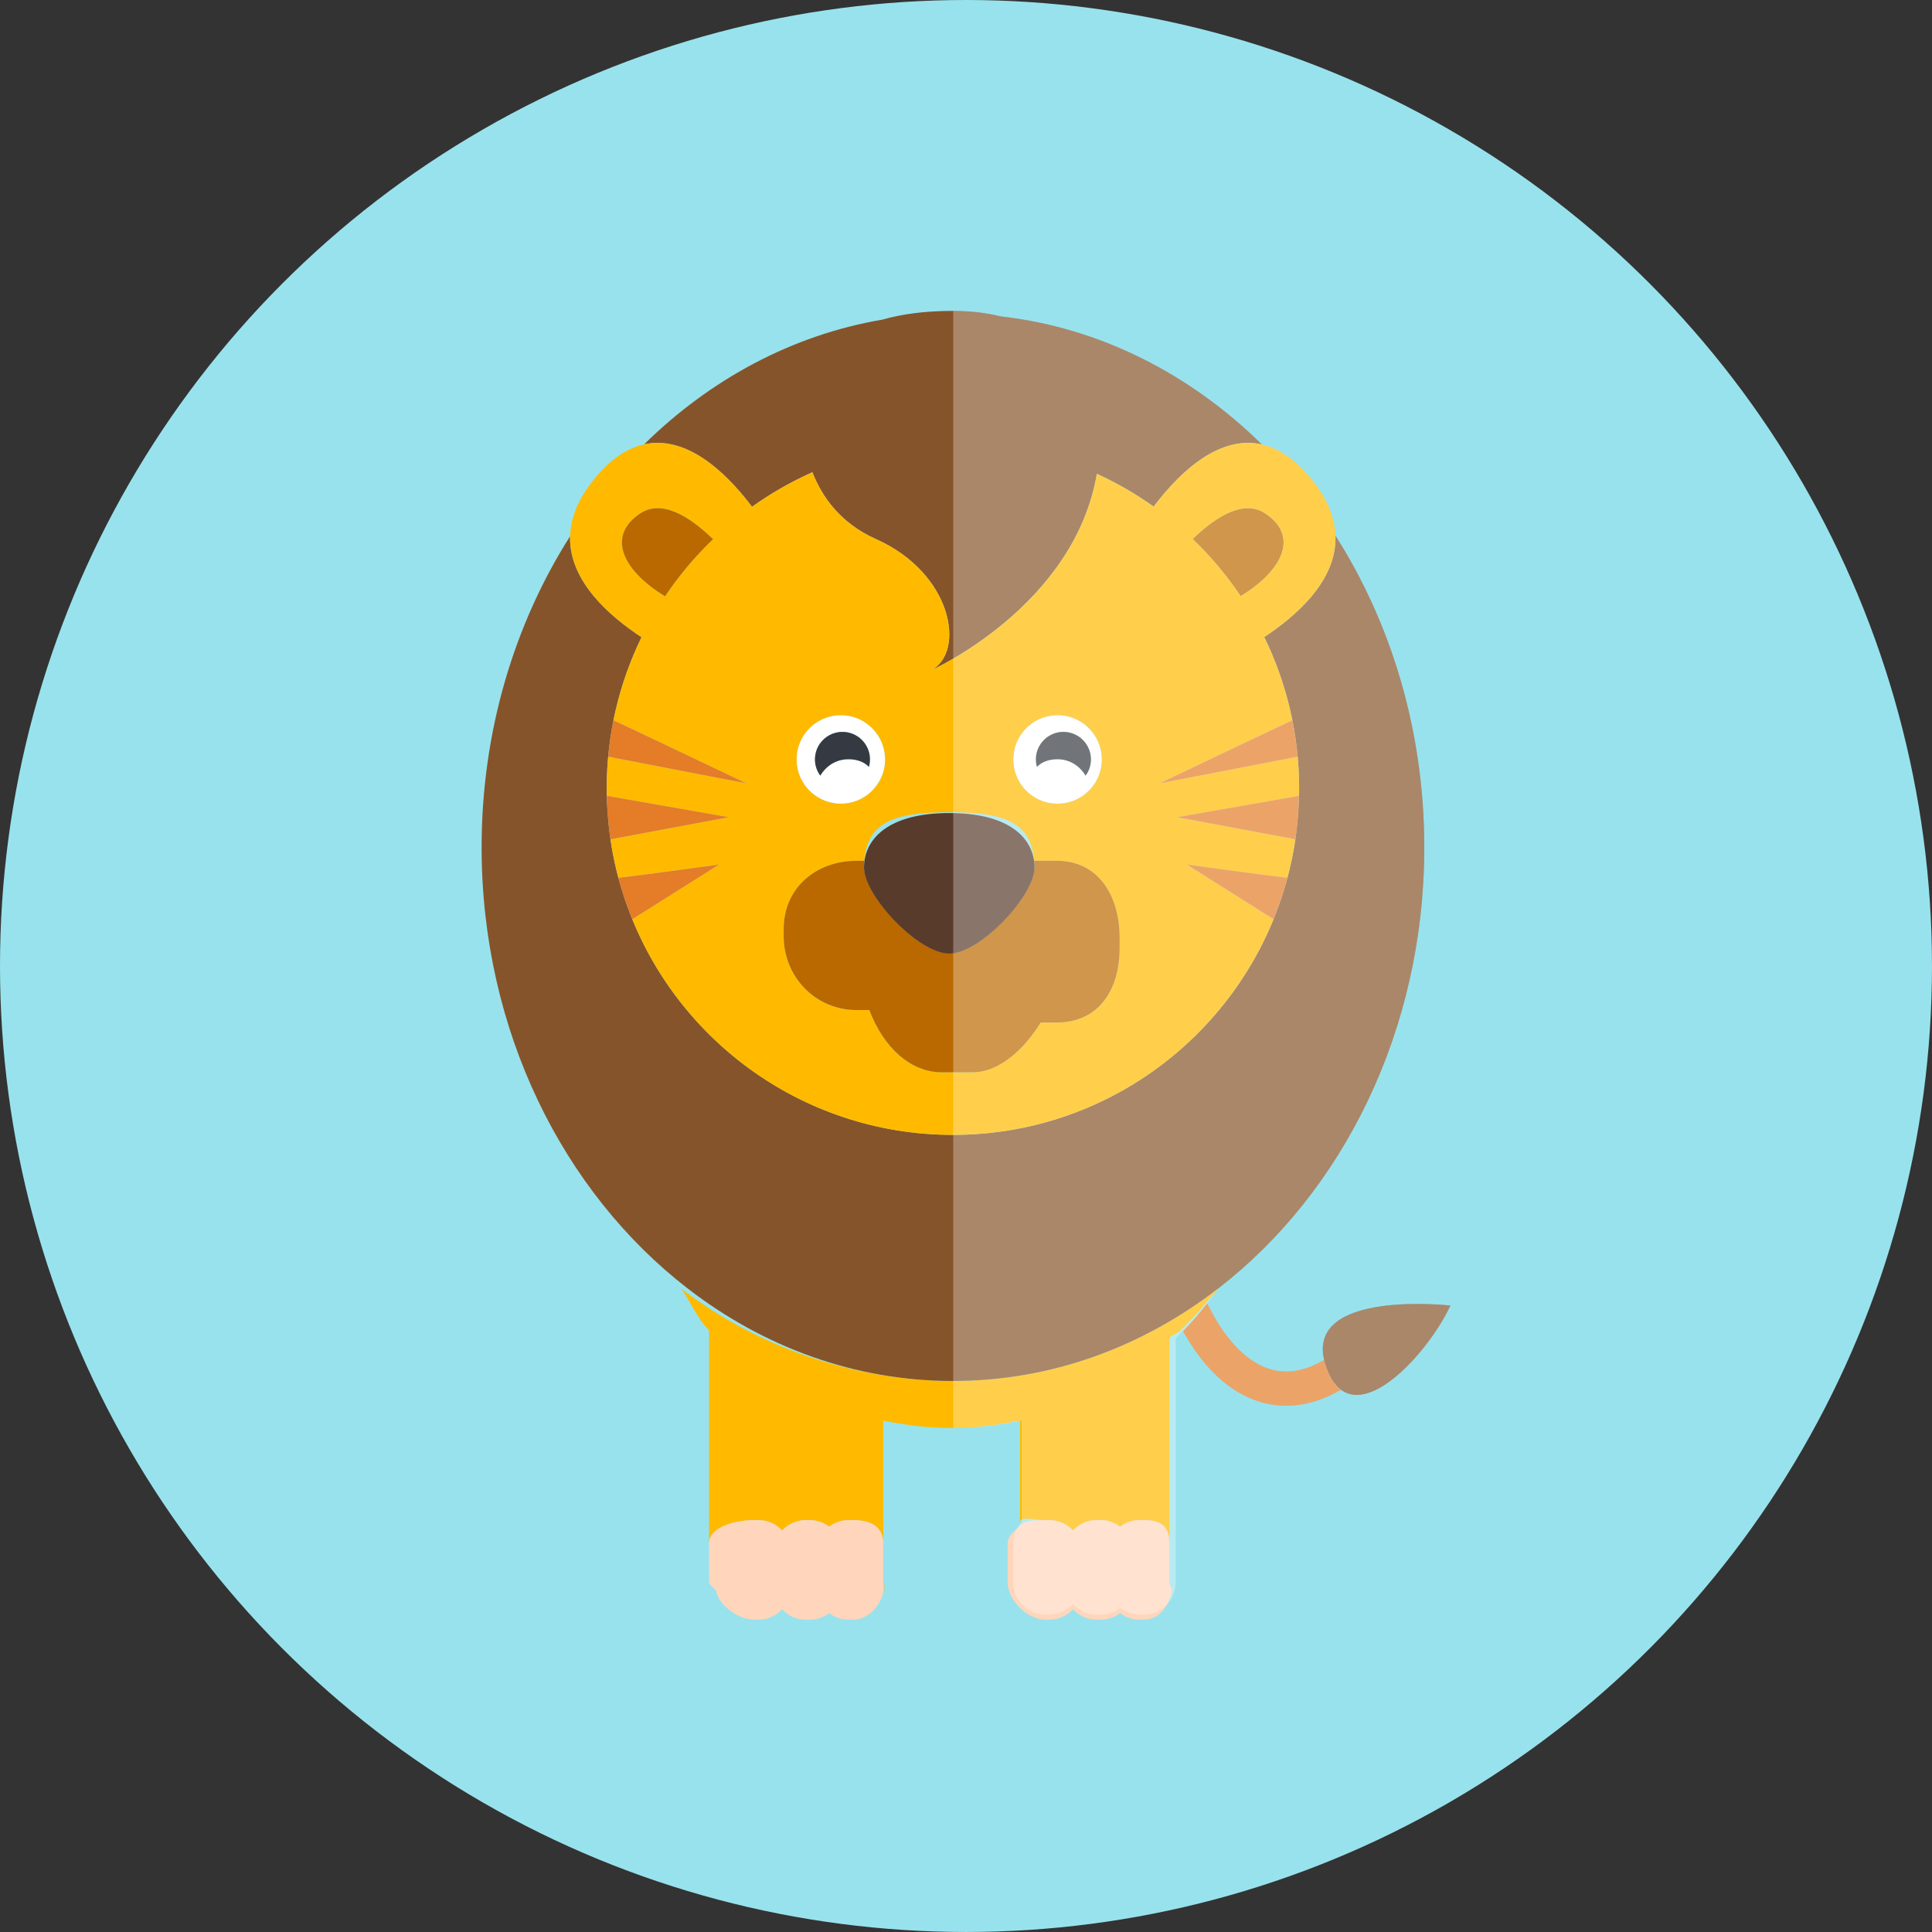 <?xml version="1.0" encoding="iso-8859-1"?>
<!-- Uploaded to: SVG Repo, www.svgrepo.com, Generator: SVG Repo Mixer Tools -->
<svg height="800px" width="800px" version="1.1" id="Capa_1" xmlns="http://www.w3.org/2000/svg" xmlns:xlink="http://www.w3.org/1999/xlink" 
	 viewBox="0 0 155.301 155.301" xml:space="preserve">
<rect x="0" y="0" width="155.301" height="155.301" fill="#333333" stroke="none"/>
<g>
	<circle style="fill:#98E2ED;" cx="77.65" cy="77.65" r="77.65"/>
	<g>
		<g>
			<path style="fill:#E47C28;" d="M106.533,109.686c-0.041-0.129-0.066-0.248-0.096-0.369c-1.557,0.914-3.047,1.158-4.436,0.709
				c-1.879-0.607-3.6-2.445-4.961-5.262c-0.606,0.781-1.254,1.527-1.943,2.232c1.631,2.953,3.69,4.883,6.059,5.648
				c0.73,0.234,1.477,0.352,2.234,0.352c1.449,0,2.936-0.434,4.4-1.283C107.283,111.334,106.85,110.686,106.533,109.686z"/>
			<path style="fill:#86542A;" d="M106.438,109.316c0.029,0.121,0.055,0.24,0.096,0.369c0.316,1,0.75,1.648,1.258,2.027
				c2.594,1.934,7.197-3.328,8.797-6.768C116.588,104.945,105.105,103.648,106.438,109.316z"/>
			<path style="fill:#FFBA00;" d="M97.91,103.58c-6.07,4.688-13.406,7.428-21.31,7.428c-7.902,0-15.769-2.74-21.841-7.428
				c0.828,1.201,1.239,2.326,2.239,3.369v17.154c0-1.422,2.213-1.91,3.637-1.91h0.348c0.748,0,1.418,0.326,1.889,0.836
				c0.471-0.51,1.139-0.836,1.889-0.836h0.348c0.584,0,1.115,0.201,1.545,0.527c0.432-0.326,0.965-0.527,1.547-0.527h0.348
				c1.424,0,2.451,0.488,2.451,1.91v-9.902c2,0.381,3.594,0.586,5.475,0.586c1.898,0,3.525-0.209,5.525-0.598v8.176
				c0-0.512,1.268-0.172,2.018-0.172h0.348c0.75,0,1.418,0.326,1.889,0.836c0.471-0.51,1.139-0.836,1.889-0.836h0.35
				c0.582,0,1.113,0.201,1.545,0.527c0.432-0.326,0.963-0.527,1.545-0.527h0.348c1.424,0,2.07,0.488,2.07,1.91V107.58
				c0-0.191,0.653-0.387,0.847-0.584c0.689-0.705,1.464-1.451,2.069-2.232C97.215,104.377,97.633,103.984,97.91,103.58z"/>
			<path style="fill:#FFBA00;" d="M58.057,127.717h0.051c-0.031-0.166-0.051-0.336-0.051-0.512V127.717z"/>
			<path style="fill:#FFBA00;" d="M71.123,127.717v-0.512c0,0.176-0.018,0.346-0.051,0.512H71.123z"/>
			<path style="fill:#FFBA00;" d="M94.506,127.717v-0.512c0,0.176-0.02,0.346-0.053,0.512H94.506z"/>
			<path style="fill:#86542A;" d="M60.449,40.736c1.514-1.08,3.139-2.014,4.857-2.777c0.744,1.928,2.213,4.084,5.104,5.373
				c6.176,2.752,7.209,9.049,4.457,10.541c0,0,11.488-5.135,13.303-15.787c1.609,0.736,3.137,1.621,4.563,2.639
				c2.328-3.088,5.451-5.74,8.699-5c-5.748-5.654-13.006-9.387-21.006-10.295c-1.119-0.275-2.389-0.439-3.84-0.439
				c-2.254,0-4.117,0.26-5.65,0.701c-7.269,1.234-13.855,4.811-19.158,10.025C55.018,35.002,58.129,37.654,60.449,40.736z"/>
			<path style="fill:#86542A;" d="M76.6,111.008c7.904,0,15.24-2.74,21.31-7.428c10.006-7.723,16.578-20.727,16.578-35.471
				c0-9.353-2.654-18-7.141-25.051c0.131,3.678-3.268,6.523-5.723,8.15c1.795,3.68,2.805,7.814,2.805,12.186
				c0,0.766-0.039,1.521-0.1,2.271c-0.004,0.039-0.004,0.076-0.008,0.115c-0.189,2.219-0.639,4.361-1.316,6.402
				c-0.018,0.049-0.033,0.096-0.049,0.145C99.234,83.314,88.844,91.225,76.6,91.225c-12.244,0-22.633-7.91-26.358-18.895
				c-0.016-0.051-0.031-0.1-0.049-0.148c-0.174-0.525-0.336-1.055-0.48-1.592c-0.002-0.008-0.004-0.016-0.006-0.023l0,0
				c-0.412-1.547-0.69-3.145-0.83-4.785c-0.002-0.039-0.004-0.076-0.008-0.115c-0.061-0.75-0.1-1.506-0.1-2.271
				c0-4.365,1.008-8.494,2.799-12.174c-2.447-1.617-5.846-4.453-5.742-8.119c-4.473,7.043-7.113,15.674-7.113,25.008
				c0,14.744,6.57,27.748,16.576,35.471C61.361,108.268,68.697,111.008,76.6,111.008z"/>
			<path style="fill:#BA6900;" d="M99.732,47.922c3.568-2.193,4.605-4.912,1.975-6.65c-1.684-1.111-3.834,0.127-5.838,2.055
				C97.314,44.713,98.615,46.252,99.732,47.922z"/>
			<path style="fill:#FFBA00;" d="M51.568,51.221c-1.791,3.68-2.799,7.809-2.799,12.174c0,0.766,0.039,1.521,0.1,2.271
				c-0.043-0.561-0.074-1.123-0.084-1.691l9.791,1.717l-9.508,1.773c-0.08-0.557-0.143-1.117-0.191-1.684
				c0.141,1.641,0.418,3.238,0.83,4.785c2.492-0.291,8.092-1.072,8.092-1.072l-6.975,4.396c-0.209-0.514-0.402-1.035-0.582-1.561
				C53.967,83.314,64.355,91.225,76.6,91.225c12.244,0,22.635-7.91,26.357-18.896c-0.18,0.527-0.371,1.049-0.58,1.563l-6.975-4.396
				c0,0,5.6,0.781,8.09,1.072c-0.145,0.545-0.309,1.084-0.486,1.617c0.678-2.041,1.127-4.184,1.316-6.402
				c-0.047,0.566-0.109,1.127-0.191,1.684l-9.508-1.773l9.793-1.717c-0.012,0.568-0.041,1.131-0.086,1.691
				c0.061-0.75,0.1-1.506,0.1-2.271c0-4.371-1.01-8.506-2.805-12.186c2.455-1.627,5.853-4.473,5.723-8.15
				c-0.049-1.313-0.537-2.732-1.693-4.24c-1.395-1.822-2.82-2.773-4.223-3.094c-3.248-0.74-6.371,1.912-8.699,5
				c-1.426-1.018-2.953-1.902-4.563-2.639c-1.814,10.652-13.303,15.787-13.303,15.787c2.752-1.492,1.719-7.789-4.457-10.541
				c-2.891-1.289-4.359-3.445-5.104-5.373c-1.719,0.764-3.344,1.697-4.857,2.777c-2.32-3.082-5.432-5.734-8.672-5.02
				c-1.414,0.311-2.852,1.264-4.26,3.102c-1.166,1.525-1.654,2.957-1.691,4.283C45.723,46.768,49.121,49.604,51.568,51.221z
				 M48.893,60.822c0.092-0.992,0.231-1.967,0.422-2.922c2.271,1.059,10.664,5.065,10.664,5.065L48.893,60.822z M89.998,76.189
				c0,3.393-1.682,6.004-5.072,6.004H83.65c-1.223,2-3.234,4-5.477,4h-2.486c-2.494,0-4.674-2-5.805-5h-1.004
				c-3.34,0-5.881-2.682-5.881-5.939v-0.576c0-3.258,2.541-5.484,5.881-5.484h0.602c0.254-3,2.209-3.906,6.824-3.906
				c4.613,0,6.57,0.906,6.824,3.906h1.797c3.391,0,5.072,2.82,5.072,6.213V76.189z M104.307,60.822l-11.086,2.143
				c0,0,8.393-4.006,10.664-5.065C104.076,58.855,104.217,59.83,104.307,60.822z M101.707,41.271
				c2.631,1.738,1.594,4.457-1.975,6.65c-1.117-1.67-2.418-3.209-3.863-4.596C97.873,41.398,100.023,40.16,101.707,41.271z
				 M84.863,57.5c1.957-0.08,3.611,1.439,3.693,3.398c0.082,1.959-1.439,3.613-3.398,3.695c-1.959,0.082-3.613-1.44-3.693-3.398
				C81.383,59.236,82.904,57.582,84.863,57.5z M71.137,61.195c-0.08,1.959-1.734,3.48-3.693,3.398
				c-1.959-0.082-3.482-1.736-3.4-3.695c0.082-1.959,1.736-3.479,3.693-3.398C69.695,57.582,71.219,59.236,71.137,61.195z
				 M57.316,43.338c-1.441,1.387-2.738,2.924-3.857,4.596c-3.582-2.195-4.629-4.92-1.992-6.662
				C53.154,40.158,55.313,41.404,57.316,43.338z"/>
			<path style="fill:#BA6900;" d="M53.459,47.934c1.119-1.672,2.416-3.209,3.857-4.596c-2.004-1.934-4.162-3.18-5.85-2.066
				C48.83,43.014,49.877,45.738,53.459,47.934z"/>
			<path style="fill:#FFBA00;" d="M50.193,72.182c-0.174-0.525-0.336-1.055-0.48-1.592C49.857,71.127,50.02,71.656,50.193,72.182z"
				/>
			<path style="fill:#E47C28;" d="M57.799,69.494c0,0-5.6,0.781-8.092,1.072l0,0c0.002,0.008,0.004,0.016,0.006,0.023
				c0.145,0.537,0.307,1.066,0.48,1.592c0.018,0.049,0.033,0.098,0.049,0.148c0.18,0.525,0.373,1.047,0.582,1.561L57.799,69.494z"/>
			<path style="fill:#E47C28;" d="M58.576,65.691l-9.791-1.717c0.01,0.568,0.041,1.131,0.084,1.691
				c0.004,0.039,0.006,0.076,0.008,0.115c0.049,0.566,0.111,1.127,0.191,1.684L58.576,65.691z"/>
			<path style="fill:#E47C28;" d="M49.314,57.9c-0.191,0.955-0.33,1.93-0.422,2.922l11.086,2.143
				C59.979,62.965,51.586,58.959,49.314,57.9z"/>
			<path style="fill:#E47C28;" d="M95.402,69.494l6.975,4.396c0.209-0.514,0.4-1.035,0.58-1.563
				c0.016-0.049,0.031-0.096,0.049-0.145c0.178-0.533,0.342-1.072,0.486-1.617C101.002,70.275,95.402,69.494,95.402,69.494z"/>
			<path style="fill:#E47C28;" d="M94.623,65.691l9.508,1.773c0.082-0.557,0.145-1.117,0.191-1.684
				c0.004-0.039,0.004-0.076,0.008-0.115c0.045-0.561,0.074-1.123,0.086-1.691L94.623,65.691z"/>
			<path style="fill:#E47C28;" d="M104.307,60.822c-0.09-0.992-0.23-1.967-0.422-2.922c-2.271,1.059-10.664,5.065-10.664,5.065
				L104.307,60.822z"/>
			<path style="fill:#FFFFFF;" d="M64.043,60.898c-0.082,1.959,1.441,3.613,3.4,3.695c1.959,0.082,3.613-1.44,3.693-3.398
				c0.082-1.959-1.441-3.613-3.4-3.695C65.779,57.42,64.125,58.939,64.043,60.898z M67.873,58.836
				c1.219,0.086,2.139,1.143,2.053,2.361c-0.012,0.154-0.037,0.305-0.076,0.449c-0.326-0.336-0.795-0.564-1.432-0.609
				c-1.15-0.08-2.006,0.516-2.48,1.313c-0.301-0.406-0.463-0.916-0.424-1.459C65.598,59.672,66.652,58.754,67.873,58.836z"/>
			<path style="fill:#353A42;" d="M68.418,61.037c0.637,0.045,1.105,0.273,1.432,0.609c0.039-0.145,0.064-0.295,0.076-0.449
				c0.086-1.219-0.834-2.275-2.053-2.361c-1.221-0.082-2.275,0.836-2.359,2.055c-0.039,0.543,0.123,1.053,0.424,1.459
				C66.412,61.553,67.268,60.957,68.418,61.037z"/>
			<path style="fill:#FFFFFF;" d="M85.158,64.594c1.959-0.082,3.48-1.736,3.398-3.695c-0.082-1.959-1.736-3.479-3.693-3.398
				c-1.959,0.082-3.48,1.736-3.398,3.695C81.545,63.154,83.199,64.676,85.158,64.594z M85.328,58.836
				c1.219-0.082,2.275,0.836,2.359,2.055c0.039,0.543-0.125,1.053-0.424,1.459c-0.475-0.797-1.332-1.393-2.479-1.313
				c-0.639,0.045-1.109,0.273-1.434,0.609c-0.041-0.145-0.066-0.295-0.078-0.449C83.189,59.979,84.109,58.922,85.328,58.836z"/>
			<path style="fill:#353A42;" d="M84.785,61.037c1.146-0.08,2.004,0.516,2.479,1.313c0.299-0.406,0.463-0.916,0.424-1.459
				c-0.084-1.219-1.141-2.137-2.359-2.055c-1.219,0.086-2.139,1.143-2.055,2.361c0.012,0.154,0.037,0.305,0.078,0.449
				C83.676,61.311,84.146,61.082,84.785,61.037z"/>
			<path style="fill:#BA6900;" d="M84.926,69.193h-1.797c0.018,0,0.029,0.35,0.029,0.508c0,2.26-4.365,6.936-6.854,6.936
				c-2.488,0-6.855-4.685-6.855-6.944c0-0.158,0.012-0.499,0.031-0.499h-0.602c-3.34,0-5.881,2.227-5.881,5.484v0.576
				c0,3.258,2.541,5.939,5.881,5.939h1.004c1.131,3,3.311,5,5.805,5h2.486c2.242,0,4.254-2,5.477-4h1.275
				c3.391,0,5.072-2.611,5.072-6.004v-0.783C89.998,72.014,88.316,69.193,84.926,69.193z"/>
			<path style="fill:#583B2B;" d="M76.305,76.654c2.488,0,6.854-4.658,6.854-6.916c0-0.16-0.012-0.316-0.029-0.475
				c-0.254-2.07-2.211-3.906-6.824-3.906c-4.615,0-6.57,1.836-6.824,3.906c-0.02,0.158-0.031,0.314-0.031,0.475
				C69.449,71.996,73.816,76.654,76.305,76.654z"/>
			<path style="fill:#FFD6BC;" d="M68.547,122.193h-0.348c-0.582,0-1.115,0.201-1.547,0.527c-0.43-0.326-0.961-0.527-1.545-0.527
				H64.76c-0.75,0-1.418,0.326-1.889,0.836c-0.471-0.51-1.141-0.836-1.889-0.836h-0.348c-1.424,0-3.637,0.488-3.637,1.91v3.102
				c0,0.176,0.548,0.555,0.581,0.721c0.236,1.178,1.808,2.268,3.056,2.268h0.348c0.748,0,1.418-0.324,1.889-0.834
				c0.471,0.51,1.139,0.834,1.889,0.834h0.348c0.584,0,1.115-0.199,1.545-0.525c0.432,0.326,0.965,0.525,1.547,0.525h0.348
				c1.246,0,2.224-1.09,2.462-2.268c0.035-0.166-0.011-0.545-0.011-0.721v-3.102C70.998,122.682,69.971,122.193,68.547,122.193z"/>
			<path style="fill:#FFD6BC;" d="M91.928,122.193H91.58c-0.582,0-1.113,0.201-1.545,0.527c-0.432-0.326-0.963-0.527-1.545-0.527
				h-0.35c-0.75,0-1.418,0.326-1.889,0.836c-0.471-0.51-1.139-0.836-1.889-0.836h-0.348c-0.75,0-1.64-0.008-2.11,0.504
				c-0.422,0.459-0.907,0.734-0.907,1.406v3.102c0,1.424,1.594,2.988,3.018,2.988h0.348c0.75,0,1.418-0.324,1.889-0.834
				c0.471,0.51,1.139,0.834,1.889,0.834h0.35c0.582,0,1.113-0.199,1.545-0.525c0.432,0.326,0.963,0.525,1.545,0.525h0.348
				c1.248,0,2.034-1.09,2.272-2.268c0.033-0.166-0.202-0.545-0.202-0.721v-3.102C93.998,122.682,93.352,122.193,91.928,122.193z"/>
		</g>
		<path style="opacity:0.3;fill:#FFFFFF;" d="M106.438,109.316c-1.559,0.914-3.049,1.156-4.436,0.709
			c-1.879-0.607-3.6-2.445-4.959-5.262c0.299-0.387,0.59-0.781,0.867-1.184c10.006-7.723,16.578-20.727,16.578-35.471
			c0-9.353-2.654-18-7.141-25.051c-0.049-1.313-0.537-2.732-1.693-4.24c-1.395-1.822-2.82-2.773-4.223-3.094
			c-5.748-5.654-13.006-9.387-21.006-10.295c-1.109-0.273-2.367-0.436-3.801-0.439v89.797c1.889-0.002,3.728-0.213,5.502-0.598
			v8.176c-0.424,0.459-0.688,1.066-0.688,1.738v3.102c0,1.424,1.152,2.576,2.576,2.576h0.348c0.75,0,1.418-0.326,1.889-0.836
			c0.471,0.51,1.139,0.836,1.889,0.836h0.35c0.582,0,1.113-0.201,1.545-0.527c0.432,0.326,0.963,0.527,1.545,0.527h0.348
			c1.248,0,2.287-0.887,2.525-2.064h0.053V107.58c0.199-0.191,0.396-0.387,0.592-0.584c1.631,2.953,3.69,4.883,6.061,5.648
			c0.729,0.234,1.475,0.352,2.232,0.352c1.449,0,2.936-0.434,4.398-1.283c2.596,1.934,7.199-3.328,8.799-6.768
			C116.588,104.945,105.105,103.648,106.438,109.316z"/>
	</g>
</g>
</svg>